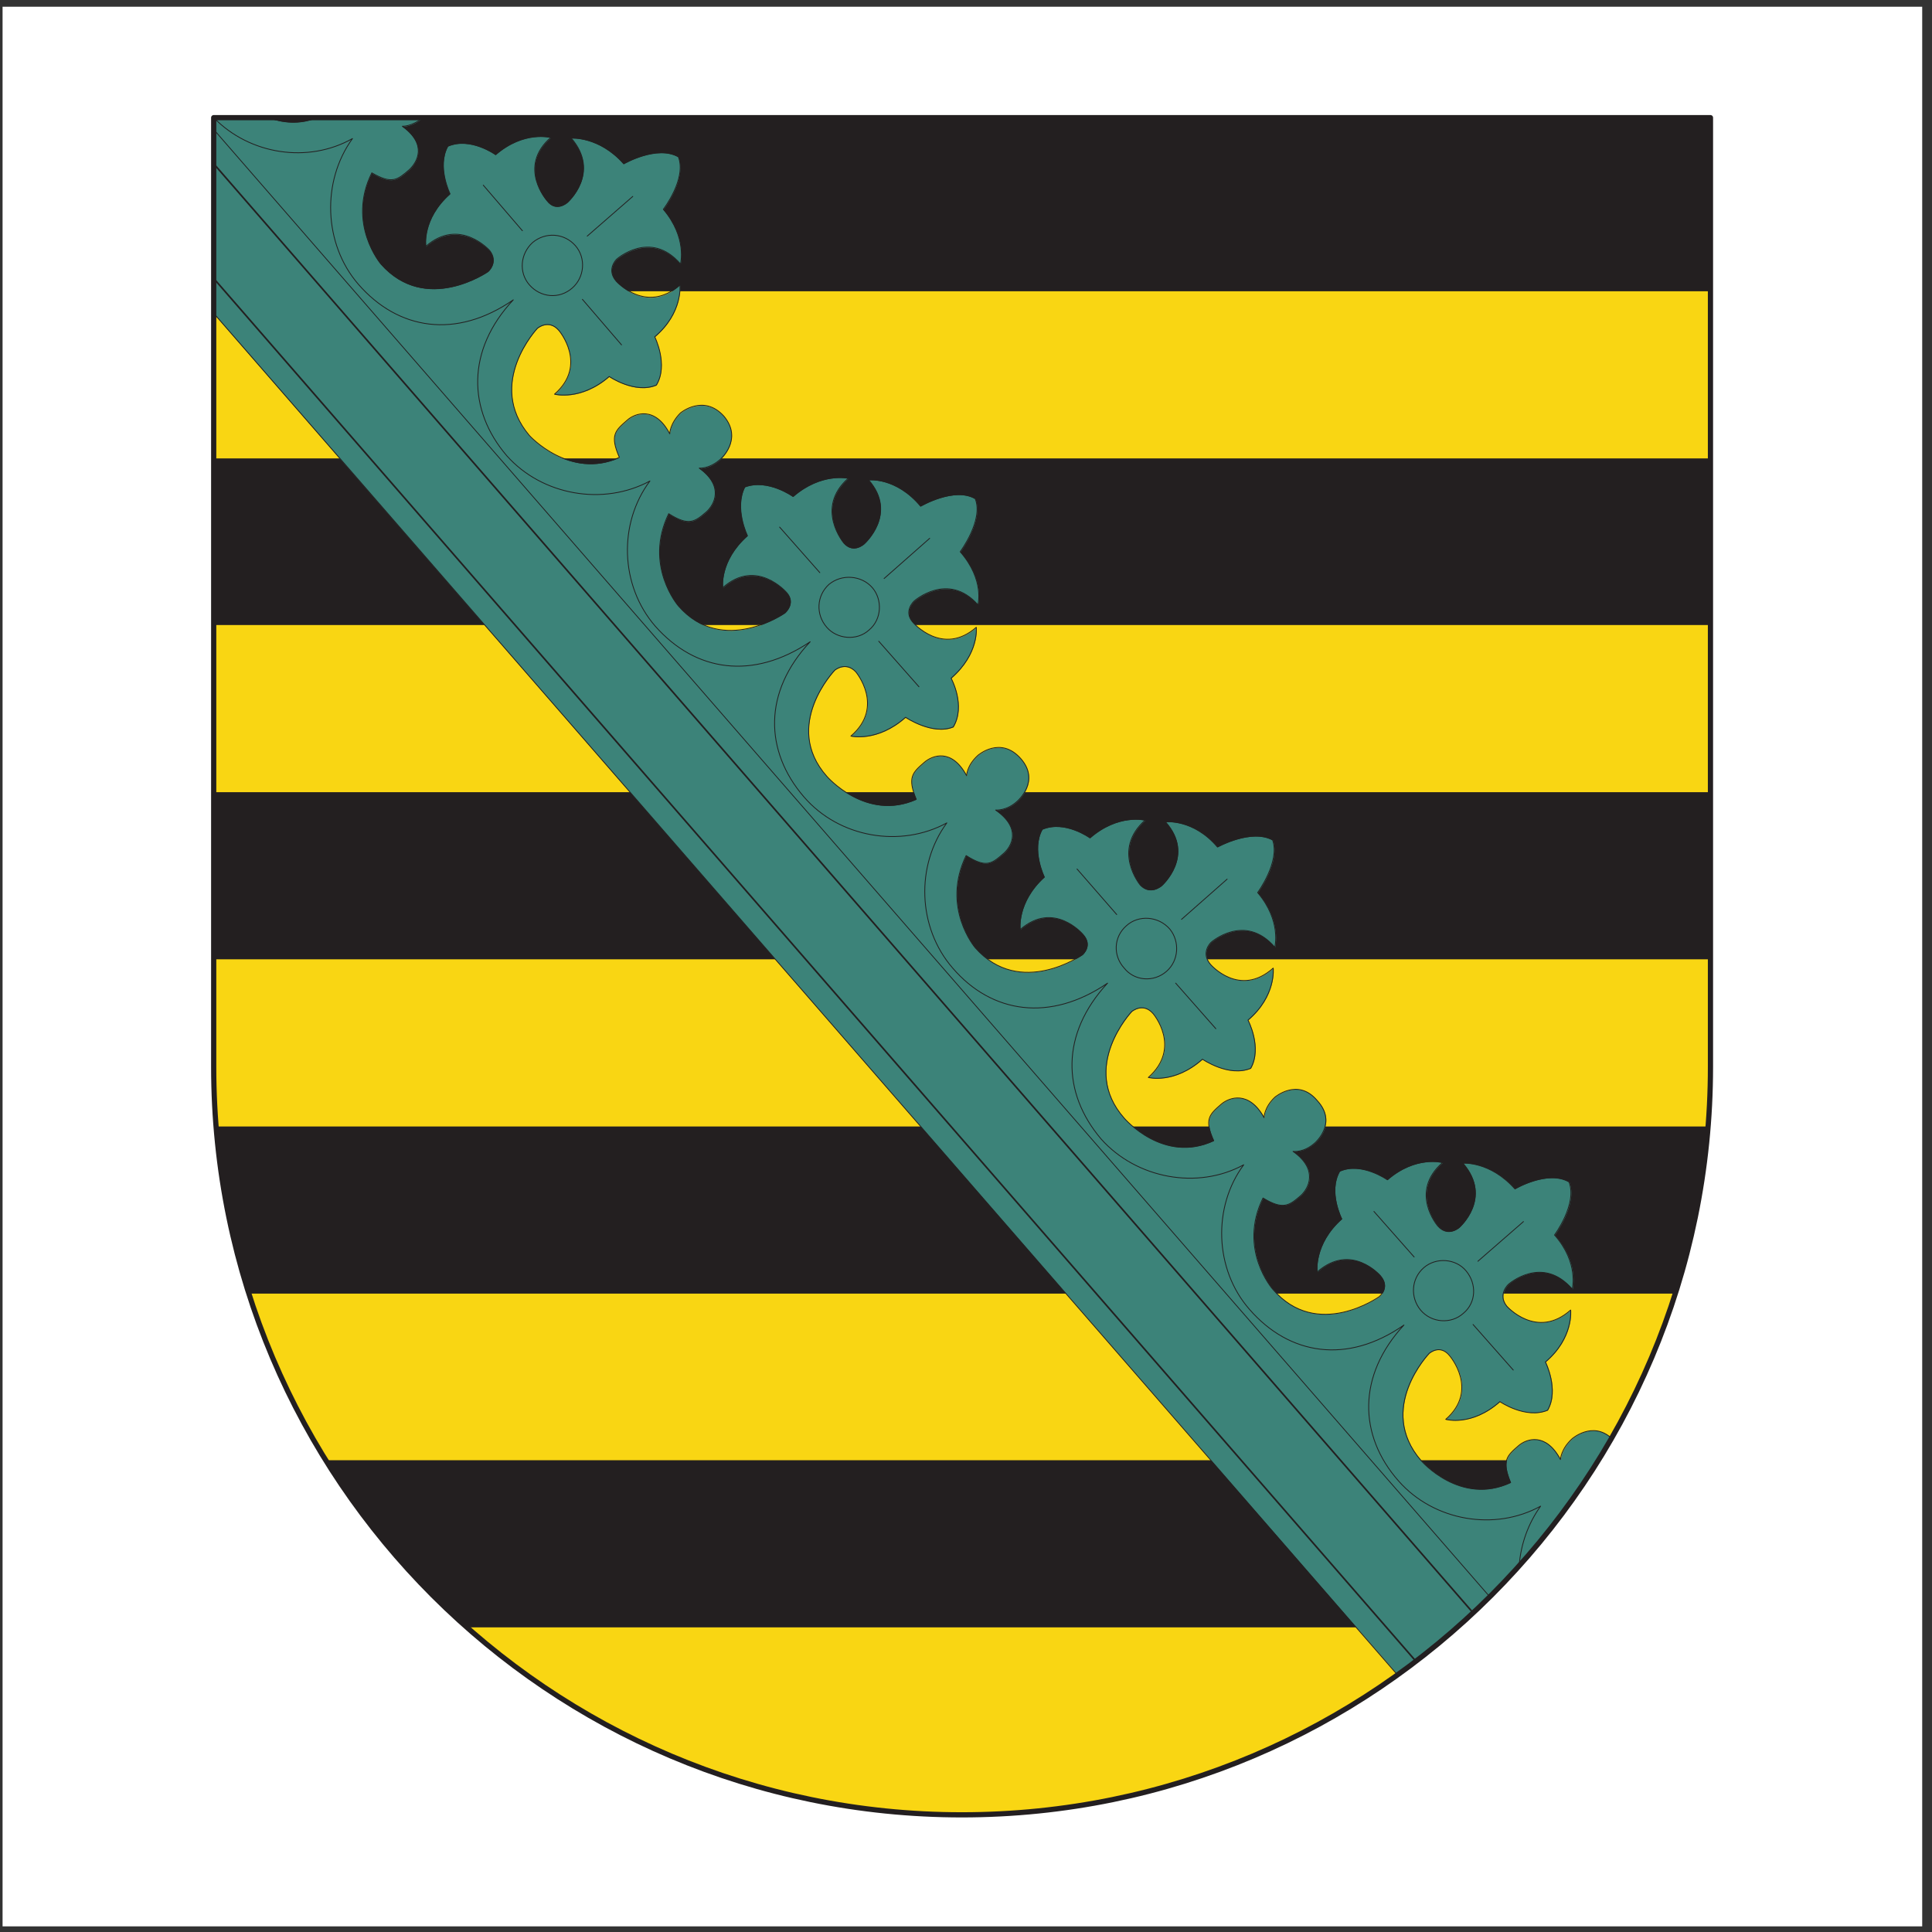 <?xml version="1.0" encoding="UTF-8"?>
<svg xmlns="http://www.w3.org/2000/svg" xmlns:xlink="http://www.w3.org/1999/xlink" width="194pt" height="194pt" viewBox="0 0 194 194" version="1.1">
<rect x="0" y="0" width="194" height="194" fill="#333333" stroke="none"/>
<g id="surface1">
<path style=" stroke:none;fill-rule:evenodd;fill:rgb(100%,100%,100%);fill-opacity:1;" d="M 0.258 193.434 L 193.016 193.434 L 193.016 0.676 L 0.258 0.676 L 0.258 193.434 "/>
<path style=" stroke:none;fill-rule:evenodd;fill:rgb(100%,100%,100%);fill-opacity:1;" d="M 18.773 107.141 L 18.773 9.18 L 174.5 9.18 L 174.5 107.141 C 174.5 150.07 139.566 184.93 96.609 184.93 C 53.656 184.93 18.773 150.07 18.773 107.141 "/>
<path style="fill:none;stroke-width:8.474;stroke-linecap:round;stroke-linejoin:round;stroke:rgb(100%,100%,100%);stroke-opacity:1;stroke-miterlimit:2.613;" d="M 187.676 868.863 L 187.676 1848.776 L 1744.459 1848.776 L 1744.459 868.863 C 1744.459 439.433 1395.232 90.731 965.794 90.731 C 536.396 90.731 187.676 439.433 187.676 868.863 Z M 187.676 868.863 " transform="matrix(0.1,0,0,-0.1,0,194)"/>
<path style=" stroke:none;fill-rule:evenodd;fill:rgb(97.299%,83.899%,7.5%);fill-opacity:1;" d="M 21.469 107.141 L 21.469 11.871 L 171.809 11.871 L 171.809 107.141 C 171.809 148.562 138.113 182.238 96.609 182.238 C 55.164 182.238 21.469 148.562 21.469 107.141 "/>
<path style=" stroke:none;fill-rule:evenodd;fill:rgb(13.699%,12.199%,12.5%);fill-opacity:1;" d="M 21.469 46.031 L 171.809 46.031 L 171.809 62.762 L 21.469 62.762 L 21.469 46.031 "/>
<path style=" stroke:none;fill-rule:evenodd;fill:rgb(13.699%,12.199%,12.5%);fill-opacity:1;" d="M 21.469 79.547 L 171.809 79.547 L 171.809 96.328 L 21.469 96.328 L 21.469 79.547 "/>
<path style=" stroke:none;fill-rule:evenodd;fill:rgb(13.699%,12.199%,12.5%);fill-opacity:1;" d="M 21.684 113.113 L 171.594 113.113 C 171.109 118.922 169.98 124.52 168.258 129.898 L 24.965 129.898 C 23.242 124.52 22.168 118.922 21.684 113.113 "/>
<path style=" stroke:none;fill-rule:evenodd;fill:rgb(13.699%,12.199%,12.5%);fill-opacity:1;" d="M 32.719 146.629 L 160.559 146.629 C 156.629 152.922 151.84 158.57 146.348 163.41 L 46.875 163.41 C 41.383 158.57 36.594 152.922 32.719 146.629 "/>
<path style=" stroke:none;fill-rule:evenodd;fill:rgb(13.699%,12.199%,12.5%);fill-opacity:1;" d="M 171.809 29.246 L 21.469 29.246 L 21.469 11.871 L 171.809 11.871 L 171.809 29.246 "/>
<path style=" stroke:none;fill-rule:evenodd;fill:rgb(23.499%,51.399%,47.499%);fill-opacity:1;" d="M 140.371 168.199 L 21.469 31.508 L 21.469 11.871 L 27.012 11.871 C 28.355 12.355 30.027 12.57 31.801 11.871 L 42.461 11.871 C 41.383 12.785 40.414 12.73 40.414 12.73 C 42.945 14.562 41.922 16.336 41.113 17.09 C 39.93 18.109 39.391 18.594 37.348 17.41 C 34.816 22.523 38.262 26.559 38.262 26.559 C 42.781 31.668 49.027 27.309 49.027 27.309 C 49.027 27.309 50.102 26.395 49.188 25.211 C 49.188 25.211 46.172 21.824 42.781 24.781 C 42.781 24.781 42.352 22.039 45.203 19.512 C 45.203 19.512 43.859 16.766 44.988 14.723 C 47.25 13.754 49.781 15.582 49.781 15.582 C 52.633 13.109 55.324 13.859 55.324 13.859 C 51.934 16.82 54.949 20.211 54.949 20.211 C 55.863 21.395 56.992 20.371 56.992 20.371 C 56.992 20.371 60.383 17.41 57.371 13.914 C 57.371 13.914 60.168 13.699 62.645 16.496 C 62.645 16.496 65.98 14.562 68.137 15.797 C 68.996 18.004 66.629 21.07 66.629 21.07 C 69.051 23.922 68.352 26.559 68.352 26.559 C 65.336 23.059 61.945 26.074 61.945 26.074 C 61.945 26.074 60.867 27.094 61.891 28.277 C 61.891 28.277 64.906 31.668 68.297 28.656 C 68.297 28.656 68.621 31.453 65.766 33.871 C 65.766 33.871 67.168 36.672 65.93 38.715 C 63.777 39.629 61.191 37.855 61.191 37.855 C 58.34 40.328 55.703 39.629 55.703 39.629 C 59.094 36.672 56.133 33.227 56.133 33.227 C 55.109 32.043 53.98 33.012 53.98 33.012 C 53.98 33.012 48.758 38.555 53.172 43.77 C 53.172 43.77 57.207 48.234 62.215 45.977 C 61.246 43.77 61.785 43.285 62.969 42.266 C 63.777 41.512 65.82 40.812 67.273 43.609 C 67.273 43.609 67.273 42.586 68.352 41.512 C 68.352 41.512 70.664 39.574 72.711 41.836 C 74.648 44.148 72.387 46.137 72.387 46.137 C 71.258 47.16 70.234 47.055 70.234 47.055 C 72.766 48.883 71.742 50.711 70.988 51.41 C 69.805 52.434 69.211 52.914 67.168 51.625 C 64.637 56.844 68.137 60.879 68.137 60.879 C 72.602 65.988 78.848 61.578 78.848 61.578 C 78.848 61.578 79.977 60.609 79.008 59.531 C 79.008 59.531 75.996 56.035 72.602 59.051 C 72.602 59.051 72.227 56.359 75.078 53.832 C 75.078 53.832 73.734 51.086 74.809 48.938 C 77.125 48.074 79.656 49.902 79.656 49.902 C 82.508 47.43 85.199 48.074 85.199 48.074 C 81.809 51.086 84.77 54.586 84.77 54.586 C 85.738 55.66 86.812 54.637 86.812 54.637 C 86.812 54.637 90.207 51.625 87.246 48.234 C 87.246 48.234 89.988 47.914 92.465 50.871 C 92.465 50.871 95.855 48.883 97.957 50.117 C 98.816 52.27 96.449 55.445 96.449 55.445 C 98.926 58.297 98.227 60.77 98.227 60.77 C 95.211 57.383 91.82 60.395 91.82 60.395 C 91.82 60.395 90.691 61.414 91.711 62.547 C 91.711 62.547 94.672 65.988 98.062 63.031 C 98.062 63.031 98.387 65.664 95.535 68.141 C 95.535 68.141 97.043 70.883 95.75 73.035 C 93.652 73.895 90.961 72.066 90.961 72.066 C 88.105 74.598 85.469 73.949 85.469 73.949 C 88.914 70.992 85.953 67.496 85.953 67.496 C 84.93 66.418 83.852 67.332 83.852 67.332 C 83.852 67.332 78.523 72.875 83.047 77.984 C 83.047 77.984 86.977 82.559 92.035 80.297 C 91.121 78.094 91.66 77.609 92.844 76.586 C 93.652 75.887 95.59 75.133 97.094 77.93 C 97.094 77.93 97.094 76.91 98.227 75.887 C 98.227 75.887 100.484 73.895 102.531 76.211 C 104.523 78.469 102.211 80.461 102.211 80.461 C 101.133 81.48 100.004 81.375 100.004 81.375 C 102.641 83.203 101.617 85.031 100.809 85.73 C 99.625 86.754 99.086 87.238 97.043 85.945 C 94.512 91.164 97.957 95.199 97.957 95.199 C 102.477 100.309 108.723 95.898 108.723 95.898 C 108.723 95.898 109.801 94.984 108.777 93.855 C 108.777 93.855 105.871 90.41 102.477 93.371 C 102.477 93.371 102.102 90.629 104.898 88.098 C 104.898 88.098 103.555 85.355 104.684 83.312 C 106.945 82.344 109.477 84.172 109.477 84.172 C 112.328 81.695 115.02 82.395 115.02 82.395 C 111.629 85.406 114.535 88.906 114.535 88.906 C 115.559 89.98 116.688 88.961 116.688 88.961 C 116.688 88.961 120.078 85.945 117.066 82.559 C 117.066 82.559 119.863 82.234 122.285 85.086 C 122.285 85.086 125.68 83.203 127.832 84.387 C 128.586 86.594 126.324 89.656 126.324 89.656 C 128.746 92.508 128.047 95.145 128.047 95.145 C 125.031 91.648 121.641 94.66 121.641 94.66 C 121.641 94.66 120.562 95.684 121.586 96.867 C 121.586 96.867 124.492 100.258 127.887 97.242 C 127.887 97.242 128.207 100.039 125.355 102.461 C 125.355 102.461 126.809 105.207 125.625 107.301 C 123.418 108.219 120.781 106.387 120.781 106.387 C 117.926 108.918 115.344 108.219 115.344 108.219 C 118.734 105.207 115.828 101.816 115.828 101.816 C 114.805 100.633 113.676 101.602 113.676 101.602 C 113.676 101.602 108.398 107.195 112.922 112.305 C 112.922 112.305 116.852 116.934 121.91 114.566 C 120.941 112.414 121.48 111.93 122.664 110.906 C 123.473 110.207 125.465 109.508 126.969 112.254 C 126.969 112.254 126.969 111.23 128.047 110.207 C 128.047 110.207 130.359 108.219 132.301 110.531 C 134.398 112.789 132.086 114.781 132.086 114.781 C 130.953 115.801 129.879 115.641 129.879 115.641 C 132.461 117.469 131.438 119.352 130.684 120.051 C 129.5 121.074 128.906 121.559 126.863 120.32 C 124.332 125.484 127.832 129.465 127.832 129.465 C 132.301 134.684 138.543 130.219 138.543 130.219 C 138.543 130.219 139.672 129.305 138.652 128.121 C 138.652 128.121 135.742 124.73 132.301 127.746 C 132.301 127.746 131.922 124.949 134.773 122.418 C 134.773 122.418 133.375 119.676 134.559 117.633 C 136.766 116.664 139.352 118.492 139.352 118.492 C 142.203 116.02 144.895 116.77 144.895 116.77 C 141.504 119.73 144.41 123.117 144.41 123.117 C 145.434 124.301 146.562 123.281 146.562 123.281 C 146.562 123.281 149.953 120.32 146.941 116.824 C 146.941 116.824 149.688 116.609 152.16 119.406 C 152.16 119.406 155.445 117.469 157.598 118.707 C 158.461 120.914 156.145 124.031 156.145 124.031 C 158.621 126.832 157.922 129.465 157.922 129.465 C 154.906 125.969 151.516 128.98 151.516 128.98 C 151.516 128.98 150.387 130.004 151.355 131.188 C 151.355 131.188 154.367 134.578 157.762 131.566 C 157.762 131.566 158.082 134.363 155.23 136.781 C 155.23 136.781 156.629 139.578 155.445 141.625 C 153.238 142.539 150.656 140.762 150.656 140.762 C 147.801 143.293 145.219 142.539 145.219 142.539 C 148.609 139.578 145.594 136.137 145.594 136.137 C 144.625 134.953 143.551 135.922 143.551 135.922 C 143.551 135.922 138.219 141.465 142.742 146.68 C 142.742 146.68 146.672 151.254 151.73 148.887 C 150.816 146.68 151.355 146.195 152.539 145.176 C 153.348 144.477 155.285 143.828 156.738 146.574 C 156.738 146.574 156.789 145.496 157.922 144.477 C 157.922 144.477 159.969 142.699 161.852 144.422 C 156.469 153.836 149.094 161.906 140.371 168.199 "/>
<path style="fill:none;stroke-width:0.83;stroke-linecap:round;stroke-linejoin:round;stroke:rgb(13.699%,12.199%,12.5%);stroke-opacity:1;stroke-miterlimit:2.613;" d="M 1403.315 258.088 L 214.582 1625.465 M 270.033 1821.854 C 283.467 1817.009 300.18 1814.859 317.909 1821.854 M 424.478 1821.854 C 413.7 1812.71 404.015 1813.257 404.015 1813.257 C 429.32 1794.931 419.089 1777.192 411.005 1769.65 C 399.173 1759.452 393.784 1754.606 373.361 1766.446 C 348.056 1715.297 382.499 1674.933 382.499 1674.933 C 427.68 1623.824 490.122 1667.431 490.122 1667.431 C 490.122 1667.431 500.86 1676.574 491.723 1688.414 C 491.723 1688.414 461.576 1722.292 427.68 1692.712 C 427.68 1692.712 423.384 1720.143 451.891 1745.424 C 451.891 1745.424 438.458 1772.893 449.743 1793.329 C 472.354 1803.02 497.658 1784.733 497.658 1784.733 C 526.165 1809.467 553.071 1801.965 553.071 1801.965 C 519.175 1772.346 549.322 1738.469 549.322 1738.469 C 558.46 1726.629 569.745 1736.827 569.745 1736.827 C 569.745 1736.827 603.641 1766.446 573.533 1801.418 C 573.533 1801.418 601.493 1803.567 626.251 1775.589 C 626.251 1775.589 659.639 1794.931 681.156 1782.584 C 689.747 1760.507 666.083 1729.833 666.083 1729.833 C 690.294 1701.309 683.304 1674.933 683.304 1674.933 C 653.157 1709.944 619.261 1679.779 619.261 1679.779 C 619.261 1679.779 608.483 1669.58 618.714 1657.74 C 618.714 1657.74 648.861 1623.824 682.757 1653.989 C 682.757 1653.989 685.998 1625.973 657.452 1601.786 C 657.452 1601.786 671.472 1573.769 659.093 1553.333 C 637.576 1544.19 611.724 1561.93 611.724 1561.93 C 583.218 1537.195 556.82 1544.19 556.82 1544.19 C 590.754 1573.769 561.154 1608.233 561.154 1608.233 C 550.923 1620.073 539.637 1610.382 539.637 1610.382 C 539.637 1610.382 487.427 1554.935 531.554 1502.731 C 531.554 1502.731 571.893 1458.108 621.956 1480.693 C 612.271 1502.731 617.66 1507.616 629.492 1517.814 C 637.576 1525.356 657.999 1532.35 672.526 1504.373 C 672.526 1504.373 672.526 1514.571 683.304 1525.356 C 683.304 1525.356 706.422 1544.737 726.884 1522.112 C 746.253 1498.98 723.643 1479.091 723.643 1479.091 C 712.357 1468.854 702.126 1469.948 702.126 1469.948 C 727.431 1451.622 717.2 1433.335 709.663 1426.341 C 697.831 1416.103 691.895 1411.258 671.472 1424.191 C 646.167 1371.988 681.156 1331.624 681.156 1331.624 C 725.791 1280.514 788.232 1324.629 788.232 1324.629 C 788.232 1324.629 799.518 1334.32 789.833 1345.065 C 789.833 1345.065 759.725 1380.076 725.791 1349.911 C 725.791 1349.911 722.042 1376.833 750.549 1402.114 C 750.549 1402.114 737.115 1429.584 747.893 1451.075 C 771.011 1459.71 796.316 1441.423 796.316 1441.423 C 824.822 1466.158 851.728 1459.71 851.728 1459.71 C 817.832 1429.584 847.433 1394.573 847.433 1394.573 C 857.117 1383.827 867.856 1394.065 867.856 1394.065 C 867.856 1394.065 901.791 1424.191 872.191 1458.108 C 872.191 1458.108 899.604 1461.312 924.362 1431.733 C 924.362 1431.733 958.258 1451.622 979.267 1439.235 C 987.858 1417.744 964.193 1385.977 964.193 1385.977 C 988.951 1357.452 981.961 1332.718 981.961 1332.718 C 951.814 1366.596 917.919 1336.469 917.919 1336.469 C 917.919 1336.469 906.633 1326.231 916.825 1314.939 C 916.825 1314.939 946.425 1280.514 980.321 1310.094 C 980.321 1310.094 983.562 1283.757 955.055 1258.984 C 955.055 1258.984 970.129 1231.554 957.203 1210.024 C 936.233 1201.427 909.327 1219.714 909.327 1219.714 C 880.782 1194.394 854.423 1200.88 854.423 1200.88 C 888.865 1230.46 859.265 1265.431 859.265 1265.431 C 849.034 1276.216 838.256 1267.072 838.256 1267.072 C 838.256 1267.072 784.991 1211.626 830.211 1160.516 C 830.211 1160.516 869.496 1114.76 920.066 1137.384 C 910.929 1159.422 916.318 1164.267 928.15 1174.505 C 936.233 1181.499 955.602 1189.04 970.637 1161.063 C 970.637 1161.063 970.637 1171.262 981.961 1181.499 C 981.961 1181.499 1004.532 1201.427 1024.995 1178.256 C 1044.91 1155.671 1021.754 1135.743 1021.754 1135.743 C 1011.015 1125.544 999.729 1126.599 999.729 1126.599 C 1026.088 1108.312 1015.857 1090.025 1007.774 1083.031 C 995.941 1072.794 990.552 1067.948 970.129 1080.882 C 944.824 1028.678 979.267 988.314 979.267 988.314 C 1024.448 937.205 1086.89 981.32 1086.89 981.32 C 1086.89 981.32 1097.668 990.463 1087.436 1001.756 C 1087.436 1001.756 1058.383 1036.181 1024.448 1006.601 C 1024.448 1006.601 1020.699 1034.031 1048.698 1059.352 C 1048.698 1059.352 1035.226 1086.782 1046.512 1107.257 C 1069.122 1116.909 1094.426 1098.622 1094.426 1098.622 C 1122.933 1123.395 1149.839 1116.401 1149.839 1116.401 C 1115.943 1086.235 1144.997 1051.263 1144.997 1051.263 C 1155.228 1040.518 1166.513 1050.755 1166.513 1050.755 C 1166.513 1050.755 1200.448 1080.882 1170.301 1114.76 C 1170.301 1114.76 1198.261 1118.003 1222.473 1089.478 C 1222.473 1089.478 1256.407 1108.312 1277.924 1096.473 C 1285.461 1074.396 1262.851 1043.722 1262.851 1043.722 C 1287.062 1015.237 1280.072 988.861 1280.072 988.861 C 1249.925 1023.833 1216.029 993.706 1216.029 993.706 C 1216.029 993.706 1205.251 983.469 1215.483 971.629 C 1215.483 971.629 1244.536 937.713 1278.471 967.878 C 1278.471 967.878 1281.673 939.862 1253.166 915.674 C 1253.166 915.674 1267.693 888.205 1255.861 867.222 C 1233.797 858.079 1207.438 876.404 1207.438 876.404 C 1178.892 851.084 1153.08 858.079 1153.08 858.079 C 1186.976 888.205 1157.922 922.122 1157.922 922.122 C 1147.691 933.961 1136.406 924.271 1136.406 924.271 C 1136.406 924.271 1083.648 868.316 1128.869 817.206 C 1128.869 817.206 1168.153 770.903 1218.724 794.582 C 1209.039 816.112 1214.428 820.958 1226.26 831.195 C 1234.344 838.19 1254.221 845.184 1269.294 817.714 C 1269.294 817.714 1269.294 827.952 1280.072 838.19 C 1280.072 838.19 1303.229 858.079 1322.598 834.946 C 1343.568 812.361 1320.411 792.433 1320.411 792.433 C 1309.125 782.196 1298.387 783.837 1298.387 783.837 C 1324.199 765.55 1313.968 746.716 1306.431 739.722 C 1294.599 729.484 1288.663 724.639 1268.24 737.025 C 1242.935 685.369 1277.924 645.552 1277.924 645.552 C 1322.598 593.348 1385 638.01 1385 638.01 C 1385 638.01 1396.286 647.154 1386.094 658.993 C 1386.094 658.993 1357.001 692.871 1322.598 662.745 C 1322.598 662.745 1318.81 690.722 1347.317 716.042 C 1347.317 716.042 1333.337 743.473 1345.169 763.909 C 1367.232 773.599 1393.084 755.312 1393.084 755.312 C 1421.591 780.047 1448.496 772.544 1448.496 772.544 C 1414.601 742.926 1443.654 709.048 1443.654 709.048 C 1453.885 697.208 1465.171 707.407 1465.171 707.407 C 1465.171 707.407 1499.067 737.025 1468.959 771.997 C 1468.959 771.997 1496.372 774.146 1521.169 746.169 C 1521.169 746.169 1553.971 765.55 1575.488 753.163 C 1584.118 731.086 1560.961 699.904 1560.961 699.904 C 1585.719 671.888 1578.729 645.552 1578.729 645.552 C 1548.582 680.523 1514.687 650.358 1514.687 650.358 C 1514.687 650.358 1503.401 640.159 1513.086 628.32 C 1513.086 628.32 1543.193 594.403 1577.128 624.53 C 1577.128 624.53 1580.33 596.552 1551.824 572.365 C 1551.824 572.365 1565.804 544.388 1553.971 523.912 C 1531.908 514.769 1506.096 532.548 1506.096 532.548 C 1477.55 507.228 1451.737 514.769 1451.737 514.769 C 1485.633 544.388 1455.486 578.812 1455.486 578.812 C 1445.802 590.652 1435.063 580.961 1435.063 580.961 C 1435.063 580.961 1381.759 525.554 1426.98 473.35 C 1426.98 473.35 1466.264 427.593 1516.834 451.273 C 1507.697 473.35 1513.086 478.195 1524.918 488.394 C 1533.001 495.388 1552.37 501.874 1566.897 474.405 C 1566.897 474.405 1567.405 485.189 1578.729 495.388 C 1578.729 495.388 1599.153 513.167 1618.014 495.935 " transform="matrix(0.1,0,0,-0.1,0,194)"/>
<path style=" stroke:none;fill-rule:evenodd;fill:rgb(23.499%,51.399%,47.499%);fill-opacity:1;" d="M 53.496 24.406 C 54.785 23.328 56.672 23.438 57.801 24.727 C 58.879 25.965 58.715 27.902 57.477 28.977 C 56.184 30.105 54.301 29.945 53.172 28.656 C 52.094 27.418 52.258 25.535 53.496 24.406 "/>
<path style="fill:none;stroke-width:0.83;stroke-linecap:round;stroke-linejoin:round;stroke:rgb(13.699%,12.199%,12.5%);stroke-opacity:1;stroke-miterlimit:2.613;" d="M 534.795 1696.463 C 547.682 1707.248 566.543 1706.154 577.829 1693.259 C 588.607 1680.873 586.966 1661.492 574.588 1650.746 C 561.662 1639.414 542.84 1641.056 531.554 1653.989 C 520.776 1666.337 522.416 1685.171 534.795 1696.463 " transform="matrix(0.1,0,0,-0.1,0,194)"/>
<path style="fill:none;stroke-width:0.83;stroke-linecap:round;stroke-linejoin:round;stroke:rgb(13.699%,12.199%,12.5%);stroke-opacity:1;stroke-miterlimit:2.613;" d="M 485.279 1754.059 L 524.564 1708.303 M 635.389 1742.767 L 589.661 1702.911 M 624.103 1593.697 L 584.819 1639.414 " transform="matrix(0.1,0,0,-0.1,0,194)"/>
<path style=" stroke:none;fill-rule:evenodd;fill:rgb(23.499%,51.399%,47.499%);fill-opacity:1;" d="M 83.262 58.727 C 84.555 57.648 86.543 57.812 87.621 59.051 C 88.645 60.23 88.59 62.223 87.297 63.301 C 86.059 64.43 84.07 64.215 83.047 63.031 C 81.914 61.738 82.023 59.855 83.262 58.727 "/>
<path style="fill:none;stroke-width:0.83;stroke-linecap:round;stroke-linejoin:round;stroke:rgb(13.699%,12.199%,12.5%);stroke-opacity:1;stroke-miterlimit:2.613;" d="M 832.359 1353.154 C 845.285 1363.938 865.161 1362.297 875.939 1349.911 C 886.171 1338.071 885.624 1318.182 872.698 1307.437 C 860.358 1296.105 840.443 1298.254 830.211 1310.094 C 818.887 1323.027 819.98 1341.861 832.359 1353.154 " transform="matrix(0.1,0,0,-0.1,0,194)"/>
<path style="fill:none;stroke-width:0.83;stroke-linecap:round;stroke-linejoin:round;stroke:rgb(13.699%,12.199%,12.5%);stroke-opacity:1;stroke-miterlimit:2.613;" d="M 782.843 1410.711 L 823.221 1364.993 M 933.539 1399.457 L 887.772 1359.093 M 922.761 1250.388 L 882.383 1296.105 " transform="matrix(0.1,0,0,-0.1,0,194)"/>
<path style=" stroke:none;fill-rule:evenodd;fill:rgb(23.499%,51.399%,47.499%);fill-opacity:1;" d="M 113.137 92.992 C 114.375 91.863 116.367 92.023 117.496 93.316 C 118.52 94.555 118.41 96.488 117.172 97.566 C 115.883 98.695 113.945 98.535 112.922 97.242 C 111.789 96.008 111.844 94.121 113.137 92.992 "/>
<path style="fill:none;stroke-width:0.83;stroke-linecap:round;stroke-linejoin:round;stroke:rgb(13.699%,12.199%,12.5%);stroke-opacity:1;stroke-miterlimit:2.613;" d="M 1131.017 1010.391 C 1143.396 1021.684 1163.311 1020.043 1174.597 1007.148 C 1184.828 994.762 1183.735 975.38 1171.356 964.635 C 1158.469 953.342 1139.061 954.944 1128.869 967.878 C 1117.544 980.226 1118.091 999.06 1131.017 1010.391 " transform="matrix(0.1,0,0,-0.1,0,194)"/>
<path style="fill:none;stroke-width:0.83;stroke-linecap:round;stroke-linejoin:round;stroke:rgb(13.699%,12.199%,12.5%);stroke-opacity:1;stroke-miterlimit:2.613;" d="M 1081.501 1067.401 L 1121.332 1021.684 M 1232.196 1057.203 L 1186.429 1016.839 M 1220.872 907.039 L 1180.532 952.795 " transform="matrix(0.1,0,0,-0.1,0,194)"/>
<path style=" stroke:none;fill-rule:evenodd;fill:rgb(23.499%,51.399%,47.499%);fill-opacity:1;" d="M 143.012 127.316 C 144.25 126.238 146.242 126.398 147.262 127.637 C 148.34 128.93 148.285 130.812 146.992 131.887 C 145.758 133.016 143.766 132.855 142.688 131.566 C 141.664 130.328 141.719 128.445 143.012 127.316 "/>
<path style="fill:none;stroke-width:0.83;stroke-linecap:round;stroke-linejoin:round;stroke:rgb(13.699%,12.199%,12.5%);stroke-opacity:1;stroke-miterlimit:2.613;" d="M 1429.674 667.043 C 1442.053 677.827 1461.969 676.225 1472.161 663.839 C 1482.939 650.905 1482.392 632.071 1469.505 621.325 C 1457.126 610.033 1437.211 611.635 1426.433 624.53 C 1416.202 636.916 1416.748 655.75 1429.674 667.043 " transform="matrix(0.1,0,0,-0.1,0,194)"/>
<path style="fill:none;stroke-width:0.83;stroke-linecap:round;stroke-linejoin:round;stroke:rgb(13.699%,12.199%,12.5%);stroke-opacity:1;stroke-miterlimit:2.613;" d="M 1379.611 723.545 L 1419.989 677.827 M 1529.76 713.346 L 1484.032 673.529 M 1519.529 564.276 L 1479.151 610.033 M 214.582 1821.854 C 250.664 1784.733 309.318 1775.589 353.953 1800.871 C 322.752 1757.811 324.899 1694.861 359.888 1654.497 C 399.72 1608.741 457.827 1599.089 515.426 1638.906 C 468.058 1588.305 469.659 1528.052 508.944 1482.295 C 544.48 1442.478 605.828 1431.733 652.61 1457.014 C 620.862 1414.501 622.502 1352.099 657.999 1311.188 C 698.377 1265.431 755.938 1256.835 813.537 1295.597 C 766.169 1244.995 767.77 1185.797 807.055 1140.041 C 842.59 1098.622 904.485 1088.384 950.76 1113.705 C 919.52 1071.191 921.16 1008.75 956.657 967.878 C 995.941 922.122 1054.595 913.525 1112.155 952.795 C 1064.826 901.686 1066.427 842.488 1105.712 796.223 C 1141.248 756.406 1202.596 745.075 1248.871 770.395 C 1217.669 728.39 1219.27 665.441 1254.767 625.077 C 1294.599 579.359 1352.706 569.669 1409.758 609.486 C 1362.937 558.884 1363.991 498.631 1404.369 452.875 C 1439.905 412.511 1501.214 402.312 1546.981 427.593 C 1534.602 410.362 1527.066 389.379 1525.465 367.887 " transform="matrix(0.1,0,0,-0.1,0,194)"/>
<path style="fill:none;stroke-width:1.657;stroke-linecap:butt;stroke-linejoin:miter;stroke:rgb(13.699%,12.199%,12.5%);stroke-opacity:1;stroke-miterlimit:2.613;" d="M 1479.151 320.529 L 214.582 1775.589 " transform="matrix(0.1,0,0,-0.1,0,194)"/>
<path style="fill:none;stroke-width:0.83;stroke-linecap:round;stroke-linejoin:round;stroke:rgb(13.699%,12.199%,12.5%);stroke-opacity:1;stroke-miterlimit:2.613;" d="M 1495.864 336.667 L 214.582 1810.014 " transform="matrix(0.1,0,0,-0.1,0,194)"/>
<path style="fill:none;stroke-width:1.657;stroke-linecap:butt;stroke-linejoin:miter;stroke:rgb(13.699%,12.199%,12.5%);stroke-opacity:1;stroke-miterlimit:2.613;" d="M 1421.591 272.077 L 214.582 1660.437 " transform="matrix(0.1,0,0,-0.1,0,194)"/>
<path style="fill:none;stroke-width:5.229;stroke-linecap:round;stroke-linejoin:round;stroke:rgb(13.699%,12.199%,12.5%);stroke-opacity:1;stroke-miterlimit:2.613;" d="M 214.582 868.863 L 214.582 1821.854 L 1717.553 1821.854 L 1717.553 868.863 C 1717.553 454.516 1380.705 117.654 965.794 117.654 C 551.47 117.654 214.582 454.516 214.582 868.863 Z M 214.582 868.863 " transform="matrix(0.1,0,0,-0.1,0,194)"/>
</g>
</svg>
